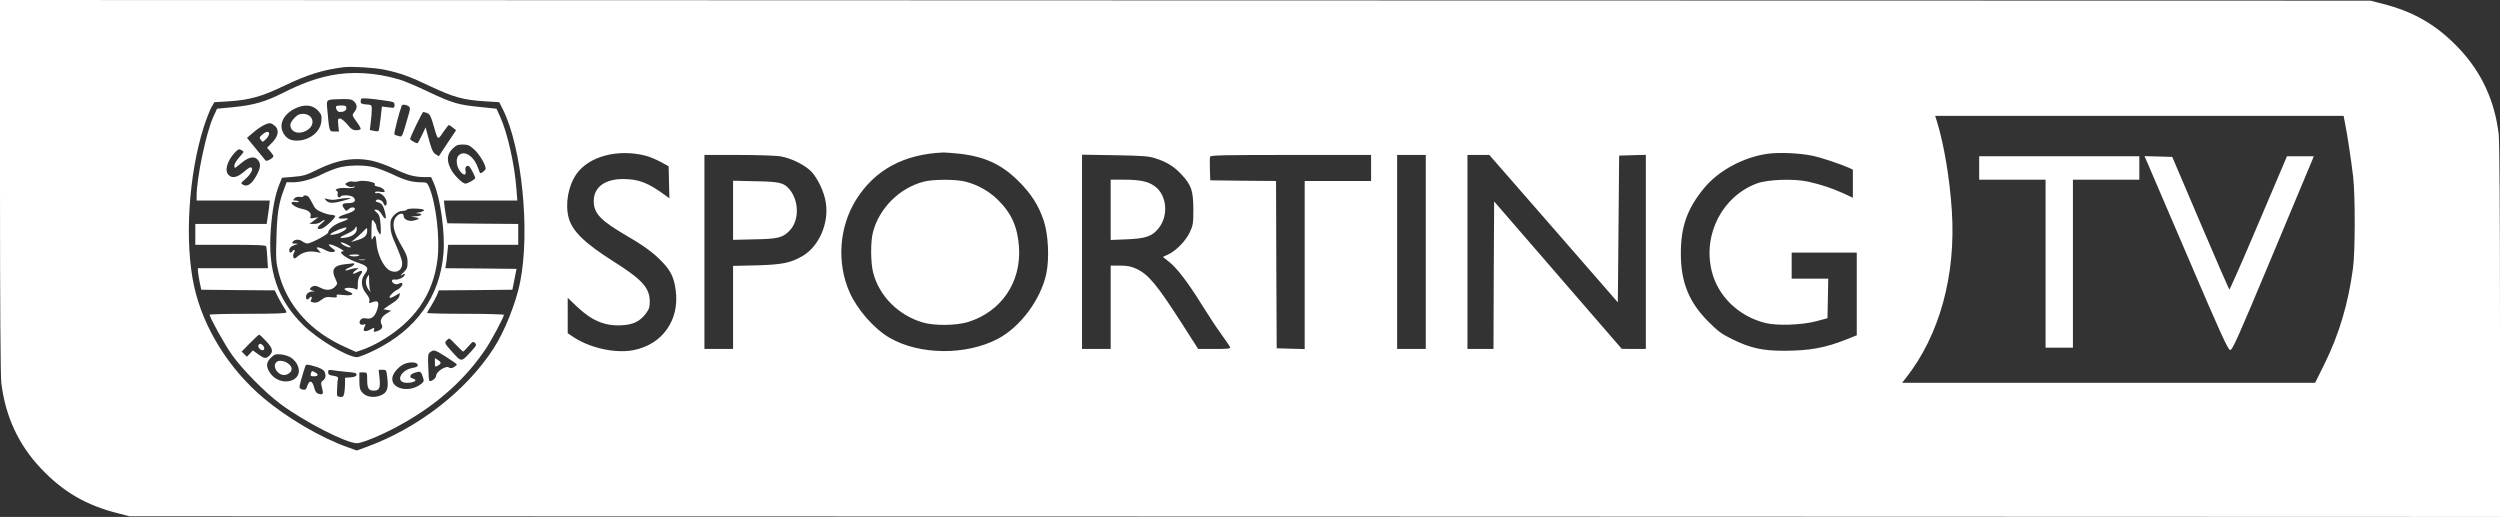 <?xml version="1.0" standalone="no"?>
<!DOCTYPE svg PUBLIC "-//W3C//DTD SVG 20010904//EN"
 "http://www.w3.org/TR/2001/REC-SVG-20010904/DTD/svg10.dtd">
<svg version="1.0" xmlns="http://www.w3.org/2000/svg"
 width="1920pt" height="397pt" viewBox="0 0 1920 397"
 preserveAspectRatio="xMidYMid meet">

<rect x="0" y="0" width="1920" height="397" fill="#333333" stroke="none"/>

<g transform="translate(0,397) scale(0.1,-0.1)"
fill="#FFFFFF" stroke="none">
<path d="M0 2542 c0 -919 4 -1458 10 -1512 31 -257 132 -475 303 -656 172
-182 348 -285 597 -347 l85 -22 9103 -2 9102 -3 0 1428 c0 919 -4 1458 -10
1512 -31 257 -132 475 -303 656 -172 182 -348 285 -597 347 l-85 22 -9102 2
-9103 3 0 -1428z m2951 893 c121 -25 196 -52 359 -130 174 -82 249 -103 416
-113 l108 -7 28 -55 c147 -295 211 -941 132 -1330 -32 -158 -119 -376 -202
-504 -212 -329 -583 -616 -981 -760 l-71 -26 -72 26 c-203 72 -459 222 -642
375 -268 225 -467 544 -536 864 -74 338 -42 853 75 1220 20 61 46 128 58 150
l23 40 113 7 c157 10 252 37 421 118 184 88 297 123 460 144 61 7 234 -3 311
-19z m15058 -407 c18 -87 49 -296 63 -413 17 -145 16 -582 -1 -705 -37 -275
-107 -507 -217 -731 l-74 -149 -1586 0 -1586 0 30 38 c258 328 385 789 352
1285 -16 244 -59 503 -113 680 l-15 47 1568 0 1569 0 10 -52z m-13050 -254
c31 -8 83 -30 116 -48 l60 -33 3 -123 3 -123 -23 17 c-142 104 -210 130 -333
131 -140 0 -225 -63 -225 -169 0 -96 52 -150 260 -271 132 -77 207 -133 273
-204 59 -63 84 -116 96 -207 33 -232 -103 -423 -329 -464 -144 -26 -344 21
-472 112 l-28 19 0 136 0 136 68 -65 c115 -110 215 -153 346 -146 87 4 139 29
184 87 27 36 32 51 32 95 0 105 -58 169 -278 308 -220 139 -316 232 -344 333
-29 105 -5 246 58 337 96 138 319 197 533 142z m2406 16 c197 -22 327 -82 456
-210 98 -97 155 -186 195 -305 35 -104 44 -290 20 -405 -42 -200 -200 -412
-374 -503 -246 -128 -602 -124 -832 10 -118 69 -247 217 -305 348 -100 226
-81 500 49 710 144 230 366 351 671 364 17 0 71 -4 120 -9z m6554 -16 c68 -14
217 -64 284 -94 l27 -13 0 -108 0 -108 -72 34 c-89 40 -170 67 -272 90 -108
24 -307 17 -391 -13 -265 -98 -417 -387 -350 -670 46 -195 207 -352 415 -403
88 -22 276 -15 385 13 l90 24 3 152 3 152 -141 0 -140 0 0 100 0 100 250 0
250 0 0 -318 0 -317 -82 -33 c-163 -64 -278 -85 -473 -86 -165 0 -257 19 -393
85 -89 43 -115 62 -190 137 -149 148 -213 303 -213 522 -1 209 49 349 180 507
111 135 309 240 494 263 89 11 238 4 336 -16z m-7929 -4 c88 -14 199 -70 246
-123 49 -57 93 -151 106 -231 26 -159 -51 -337 -178 -412 -91 -53 -154 -66
-351 -72 l-183 -4 0 -319 0 -319 -110 0 -110 0 0 745 0 745 258 0 c141 0 286
-5 322 -10z m2887 -17 c86 -28 140 -62 196 -122 77 -82 91 -125 92 -266 0
-110 -2 -125 -27 -178 -31 -67 -107 -144 -166 -171 l-41 -19 49 -39 c61 -49
143 -156 251 -330 45 -73 111 -173 146 -221 35 -49 67 -95 70 -103 4 -12 -16
-14 -120 -14 l-125 0 -121 189 c-197 307 -260 383 -354 427 -40 18 -69 24
-124 24 l-73 0 0 -320 0 -320 -110 0 -110 0 0 746 0 746 253 -4 c220 -4 260
-7 314 -25z m1653 -73 l0 -100 -255 0 -255 0 0 -645 0 -646 -107 3 -108 3 -3
642 -2 643 -253 2 -252 3 -3 84 c-2 46 -1 90 2 98 4 11 117 13 621 13 l615 0
0 -100z m420 -645 l0 -745 -110 0 -110 0 0 745 0 745 110 0 110 0 0 -745z
m982 179 l493 -566 5 564 5 563 103 3 102 3 0 -746 0 -745 -92 0 -93 1 -490
566 -490 566 -3 -566 -2 -567 -100 0 -100 0 0 745 0 745 84 0 84 0 494 -566z"/>
<path d="M2535 3390 c-121 -26 -217 -61 -357 -131 -144 -72 -227 -96 -387
-112 l-124 -12 -29 -63 c-55 -121 -128 -468 -128 -608 l0 -34 281 0 281 0 -6
-57 c-4 -32 -10 -73 -13 -90 l-5 -33 -274 0 -274 0 0 -80 0 -80 270 0 c208 0
272 -3 274 -12 3 -7 7 -48 9 -90 l5 -78 -269 0 -269 0 0 -22 c1 -13 6 -50 13
-83 l13 -60 282 -3 282 -2 26 -53 c15 -28 35 -64 45 -79 11 -14 19 -31 19 -37
0 -8 -88 -11 -295 -11 -162 0 -295 -3 -295 -7 1 -23 114 -226 170 -306 80
-113 255 -291 373 -379 185 -137 504 -301 587 -302 45 0 223 76 360 155 269
153 477 341 630 569 43 63 140 245 140 262 0 4 -133 8 -295 8 -162 0 -295 3
-295 7 0 3 13 27 30 52 16 26 36 63 45 83 l15 38 283 2 282 3 16 80 16 80
-274 3 -273 2 4 23 c3 12 8 52 11 90 l7 67 269 0 269 0 0 80 0 80 -272 2 -272
3 -7 34 c-4 19 -10 58 -14 87 l-6 54 282 0 282 0 -7 90 c-14 188 -69 431 -125
554 l-28 61 -124 13 c-168 16 -218 31 -399 117 -85 41 -185 83 -222 94 -180
54 -369 65 -533 31z m418 -192 c72 -10 77 -12 77 -35 0 -23 -2 -23 -49 -17
l-48 6 -10 -91 c-6 -51 -13 -94 -16 -97 -3 -3 -19 -3 -36 1 l-31 7 7 56 c4 31
8 75 8 97 0 40 0 40 -42 43 -33 2 -43 7 -43 21 0 10 2 20 5 23 7 6 69 2 178
-14z m-233 -8 c25 -25 25 -51 1 -81 -18 -23 -18 -23 15 -70 19 -25 34 -51 34
-58 0 -6 -15 -11 -33 -11 -27 0 -40 8 -70 45 -21 25 -46 45 -56 45 -16 0 -17
-7 -13 -50 l5 -50 -35 0 c-40 0 -39 -2 -54 167 -8 83 -13 79 114 82 60 1 75
-2 92 -19z m424 -41 c6 -5 5 -23 -2 -46 -57 -197 -51 -185 -80 -178 -15 3 -30
9 -33 13 -5 6 36 168 56 220 5 14 41 8 59 -9z m-701 -29 c26 -29 29 -38 25
-82 -8 -82 -91 -147 -188 -148 -52 0 -83 18 -106 62 -33 65 3 139 89 183 73
37 138 31 180 -15z m839 -19 c19 -7 28 -25 47 -92 34 -119 32 -118 74 -55 21
31 41 56 45 56 4 -1 18 -10 31 -21 l24 -19 -67 -100 -66 -100 -25 16 c-23 15
-32 38 -65 163 l-11 43 -29 -61 c-16 -34 -31 -61 -34 -61 -13 0 -56 24 -56 32
0 16 93 208 101 208 4 0 18 -4 31 -9z m-1166 -102 c29 -32 20 -77 -25 -123
l-40 -41 25 -28 c13 -15 24 -32 24 -36 0 -14 -52 -44 -60 -34 -4 4 -37 45 -75
91 l-68 83 43 37 c56 49 115 81 139 75 11 -3 27 -14 37 -24z m1525 -176 c40
-36 89 -117 89 -147 0 -14 -38 -43 -44 -34 -1 2 -10 24 -19 49 -32 84 -104
127 -145 85 -22 -22 -18 -79 8 -116 28 -40 54 -41 45 -1 -7 31 15 50 33 28 13
-17 42 -74 42 -84 0 -10 -57 -43 -76 -43 -23 0 -91 68 -113 114 -32 65 -28
111 13 152 29 29 41 34 80 34 39 0 52 -6 87 -37z m-1771 -20 c0 -3 -16 -23
-35 -44 -19 -22 -35 -48 -35 -59 0 -11 2 -20 4 -20 2 0 26 18 52 40 59 49 104
54 130 15 19 -30 14 -61 -22 -123 -33 -57 -65 -77 -95 -62 -22 12 -22 12 14
44 43 38 63 74 49 88 -8 8 -25 -2 -58 -31 -51 -44 -91 -53 -118 -25 -34 33
-12 109 51 176 21 22 30 25 44 17 11 -5 19 -12 19 -16z m993 -69 c40 -9 114
-36 165 -60 104 -50 154 -63 230 -64 l53 0 20 -45 c51 -116 88 -379 75 -540
-27 -330 -206 -584 -524 -742 -62 -31 -125 -56 -140 -56 -73 0 -304 138 -415
248 -197 195 -272 418 -247 736 11 147 32 260 64 339 l22 55 75 6 c93 8 105
11 204 60 152 74 280 94 418 63z m-819 -1384 c50 -54 57 -79 26 -110 -27 -27
-40 -25 -87 9 l-41 30 -23 -25 -23 -24 -20 20 -20 20 64 65 c35 36 67 65 71
65 3 0 27 -22 53 -50z m1460 -30 c26 -27 50 -50 53 -50 3 0 22 18 41 41 31 36
36 39 50 25 14 -14 11 -20 -28 -63 -79 -86 -74 -86 -146 -7 -57 64 -61 70 -47
87 9 9 19 17 23 17 4 0 28 -22 54 -50z m-79 -90 c44 -28 81 -54 83 -58 1 -5
-9 -14 -22 -22 -19 -9 -29 -10 -39 -2 -20 17 -97 -32 -97 -62 0 -22 -44 -54
-54 -38 -2 4 -6 51 -7 105 -4 88 -2 100 15 113 29 20 34 19 121 -36z m-1185
-10 c18 -13 39 -38 46 -57 54 -127 -141 -173 -216 -51 -28 46 -25 75 10 110
28 27 36 30 79 26 28 -3 62 -14 81 -28z m968 -52 c2 -12 -7 -18 -37 -23 -99
-17 -138 -115 -46 -115 58 0 88 22 45 33 -32 8 -23 33 17 45 42 13 46 11 61
-35 10 -29 8 -34 -14 -52 -92 -72 -238 -37 -220 53 8 38 57 90 99 104 46 15
91 10 95 -10z m-782 -14 c30 -9 58 -24 64 -34 16 -29 12 -58 -9 -72 -17 -12
-18 -18 -8 -56 13 -48 9 -55 -25 -47 -18 5 -27 17 -36 51 -14 53 -36 57 -52
10 -9 -28 -14 -32 -35 -28 -15 2 -25 11 -25 21 0 13 28 110 45 159 6 16 16 15
81 -4z m237 -40 c65 -5 77 -9 75 -23 -2 -11 -16 -17 -46 -19 l-42 -3 0 -43 c0
-24 -3 -58 -6 -75 -6 -27 -11 -32 -32 -29 -25 3 -26 5 -23 63 1 33 4 67 7 76
3 13 -5 18 -36 23 -32 5 -40 10 -40 27 0 18 4 20 33 16 17 -3 67 -9 110 -13z
m312 -50 c9 -81 -2 -110 -52 -131 -51 -21 -111 -12 -140 22 -19 21 -23 38 -23
91 l0 64 30 0 c30 0 30 0 30 -58 0 -64 11 -82 51 -82 42 0 52 20 44 95 l-7 65
30 0 c30 0 30 -1 37 -66z"/>
<path d="M2580 3151 c0 -23 14 -41 30 -41 32 0 50 11 50 31 0 15 -7 19 -40 19
-22 0 -40 -4 -40 -9z"/>
<path d="M2303 3093 c-26 -5 -73 -57 -73 -82 0 -54 60 -77 120 -46 89 46 51
148 -47 128z"/>
<path d="M2016 2938 c-24 -21 -26 -25 -13 -42 14 -19 15 -19 41 7 44 45 19 76
-28 35z"/>
<path d="M2595 2681 c-33 -10 -88 -32 -122 -49 -75 -39 -160 -62 -224 -62
l-48 0 -21 -57 c-40 -105 -52 -183 -57 -369 -5 -161 -3 -189 16 -265 64 -255
247 -459 522 -579 l73 -33 55 19 c30 10 88 37 129 61 263 150 409 359 442 631
20 163 -11 429 -64 555 -16 35 -18 37 -64 37 -69 1 -121 15 -215 60 -46 22
-110 46 -142 55 -77 20 -205 18 -280 -4z m284 -127 c-7 -8 0 -13 26 -18 19 -4
39 -15 45 -25 9 -17 6 -19 -30 -14 -24 4 -40 2 -40 -5 0 -5 9 -8 19 -5 26 7
71 -38 71 -72 0 -30 -16 -33 -25 -6 -7 23 -43 37 -57 23 -6 -6 -1 -12 16 -16
29 -7 41 -26 55 -85 11 -50 0 -53 -28 -6 -13 22 -28 35 -41 35 -20 0 -20 -1 3
-22 21 -19 26 -35 30 -95 3 -40 2 -73 -2 -73 -9 0 -31 45 -31 64 0 8 -8 23
-17 35 -17 21 -18 19 -20 -66 -1 -70 0 -83 9 -65 18 36 25 26 30 -41 7 -81 55
-180 99 -203 58 -30 107 5 96 70 -3 17 -23 72 -45 121 -39 86 -45 115 -43 178
1 39 51 87 90 87 16 0 33 5 36 10 9 14 136 9 132 -5 -2 -5 -19 -13 -38 -16
-31 -6 -32 -6 -6 -8 41 -2 23 -21 -21 -22 l-37 -2 35 -6 c37 -6 33 -14 -12
-25 -37 -9 -78 9 -78 34 0 37 -55 16 -71 -28 -17 -44 -1 -103 51 -193 41 -69
50 -92 50 -132 0 -42 -4 -53 -32 -80 -25 -23 -27 -27 -9 -18 19 11 23 11 19
-1 -7 -19 -49 -39 -75 -35 -28 5 -31 -18 -5 -32 11 -6 24 -6 36 1 9 5 20 7 24
3 10 -9 -12 -39 -40 -52 -30 -15 -63 -51 -55 -59 3 -4 22 3 42 15 l36 21 -3
-22 c-2 -12 -19 -32 -38 -45 -19 -12 -46 -30 -60 -40 l-25 -18 30 -6 30 -5
-36 -22 c-40 -25 -54 -55 -38 -85 13 -22 -1 -40 -40 -52 -20 -6 -23 -4 -19 12
5 19 4 19 -30 1 -42 -21 -60 -11 -42 22 11 21 10 22 -9 17 -27 -7 -39 16 -21
38 9 11 23 14 45 9 39 -7 66 16 83 72 18 59 5 72 -50 49 -13 -5 -15 -2 -11 14
3 13 -5 33 -26 58 -38 46 -42 106 -11 146 36 46 27 63 -44 87 -95 31 -172 90
-119 90 10 0 -9 13 -41 30 -67 33 -94 30 -46 -5 30 -22 30 -24 10 -30 -13 -4
-36 1 -61 14 -22 12 -47 21 -56 21 -14 0 -14 -3 3 -21 l19 -21 -38 7 c-52 10
-101 -1 -137 -31 -27 -23 -31 -24 -37 -9 -3 10 -1 26 6 36 6 11 7 19 2 19 -6
0 -13 -4 -16 -10 -11 -18 -26 -10 -23 13 2 15 14 26 38 34 35 12 35 12 6 12
-24 1 -27 3 -16 16 16 19 49 19 74 0 11 -8 27 -15 37 -15 26 0 159 70 159 84
0 24 51 65 101 81 61 21 69 31 18 27 -58 -6 -48 15 15 33 61 18 89 41 62 51
-10 4 -25 -1 -37 -11 -19 -18 -20 -18 -34 1 -25 33 -18 44 29 44 49 0 66 19
40 45 -17 17 -89 21 -99 5 -10 -16 -27 0 -22 21 3 10 0 20 -7 23 -27 11 22 27
70 22 28 -2 57 0 65 5 10 7 7 8 -11 4 -14 -3 -33 0 -44 8 -19 14 -19 15 3 26
12 7 29 10 39 7 9 -3 30 -2 45 2 40 11 139 -8 126 -24z m-513 -92 c6 -4 20
-28 33 -53 18 -39 30 -51 71 -68 27 -12 60 -21 74 -21 14 0 27 -4 30 -8 7 -12
-74 -88 -101 -97 -41 -12 -45 6 -7 36 37 29 35 42 -2 14 -10 -8 -34 -15 -53
-15 l-35 0 35 26 34 26 -33 -6 c-29 -5 -33 -4 -27 13 8 26 -16 47 -62 56 -68
12 -119 63 -54 53 17 -2 28 -1 25 4 -3 4 -14 8 -26 8 -18 0 -19 2 -7 16 8 10
23 14 41 12 15 -3 28 -1 28 4 0 10 21 10 36 0z m228 -22 c23 5 57 9 76 9 34 0
33 -1 -15 -15 -93 -27 -128 -28 -149 -5 -18 20 -18 20 14 11 21 -6 48 -6 74 0z
m126 -500 c0 -5 -16 -17 -37 -25 -41 -17 -40 -31 1 -15 15 5 37 10 49 10 l21
0 -22 -16 c-31 -22 -27 -36 6 -18 44 23 55 17 31 -16 -16 -20 -22 -43 -21 -74
0 -41 -2 -45 -18 -36 -23 12 -77 13 -84 2 -3 -5 11 -14 30 -21 53 -19 31 -34
-37 -27 -49 6 -58 5 -53 -7 4 -12 -3 -14 -39 -10 -38 5 -51 1 -79 -20 -23 -18
-41 -24 -60 -20 -23 4 -26 8 -17 24 10 20 -4 28 -16 9 -10 -16 -25 -11 -25 8
0 25 19 42 50 43 23 2 23 2 3 6 -28 5 -29 19 -3 33 15 8 29 6 61 -10 46 -24
87 -20 115 11 16 18 17 21 1 55 -36 74 -15 106 75 115 34 3 64 7 66 7 1 1 2
-2 2 -8z"/>
<path d="M2605 2208 c-27 -11 -56 -25 -64 -33 -11 -11 -5 -11 35 -4 42 8 96
42 83 52 -2 2 -26 -5 -54 -15z"/>
<path d="M2726 2215 c-3 -9 -31 -27 -62 -41 -65 -28 -66 -38 -4 -28 48 8 80
34 80 64 0 24 -6 26 -14 5z"/>
<path d="M2784 2187 c-18 -18 -45 -42 -60 -54 l-29 -22 50 15 c54 16 75 35 75
71 0 28 2 29 -36 -10z"/>
<path d="M2635 2090 c17 -11 39 -20 50 -20 15 1 11 6 -15 20 -46 25 -73 25
-35 0z"/>
<path d="M2683 2008 c16 -10 59 -10 75 0 7 5 -8 8 -37 8 -27 -1 -44 -4 -38 -8z"/>
<path d="M2758 1973 c12 -2 32 -2 45 0 12 2 2 4 -23 4 -25 0 -35 -2 -22 -4z"/>
<path d="M2820 1841 c-16 -30 -12 -63 11 -96 12 -16 17 -21 13 -10 -5 11 -9
44 -9 73 0 28 -1 52 -2 52 -1 0 -7 -9 -13 -19z"/>
<path d="M1985 1320 c-8 -13 13 -40 31 -40 17 0 18 22 2 38 -15 15 -25 15 -33
2z"/>
<path d="M3340 1185 c0 -32 2 -35 19 -25 31 16 33 27 6 44 l-25 16 0 -35z"/>
<path d="M2122 1188 c-32 -32 9 -98 60 -98 29 0 58 23 58 46 0 44 -87 83 -118
52z"/>
<path d="M2387 1100 c-4 -17 0 -20 24 -20 33 0 38 14 10 30 -26 14 -28 13 -34
-10z"/>
<path d="M15200 2680 l0 -90 255 0 255 0 0 -645 0 -645 105 0 105 0 0 645 0
645 255 0 255 0 0 90 0 90 -615 0 -615 0 0 -90z"/>
<path d="M16495 2713 c14 -32 157 -366 319 -743 237 -555 297 -686 313 -688
17 -3 56 83 316 705 163 389 303 725 312 746 l15 37 -103 0 -103 0 -219 -515
c-120 -283 -221 -513 -224 -509 -3 3 -103 233 -222 512 l-216 507 -106 3 -107
3 25 -58z"/>
<path d="M7091 2574 c-184 -49 -338 -203 -386 -385 -20 -72 -19 -236 1 -313
46 -179 192 -326 379 -382 89 -27 258 -25 350 3 256 80 409 306 391 575 -10
153 -58 261 -162 363 -67 66 -155 116 -249 140 -75 19 -251 19 -324 -1z"/>
<path d="M5630 2355 l0 -227 168 4 c180 3 216 13 269 70 72 77 70 227 -4 314
-42 51 -77 59 -260 62 l-173 4 0 -227z"/>
<path d="M8530 2359 l0 -232 123 5 c144 6 192 22 241 80 83 97 70 259 -26 328
-50 37 -115 50 -238 50 l-100 0 0 -231z"/>
</g>
</svg>
